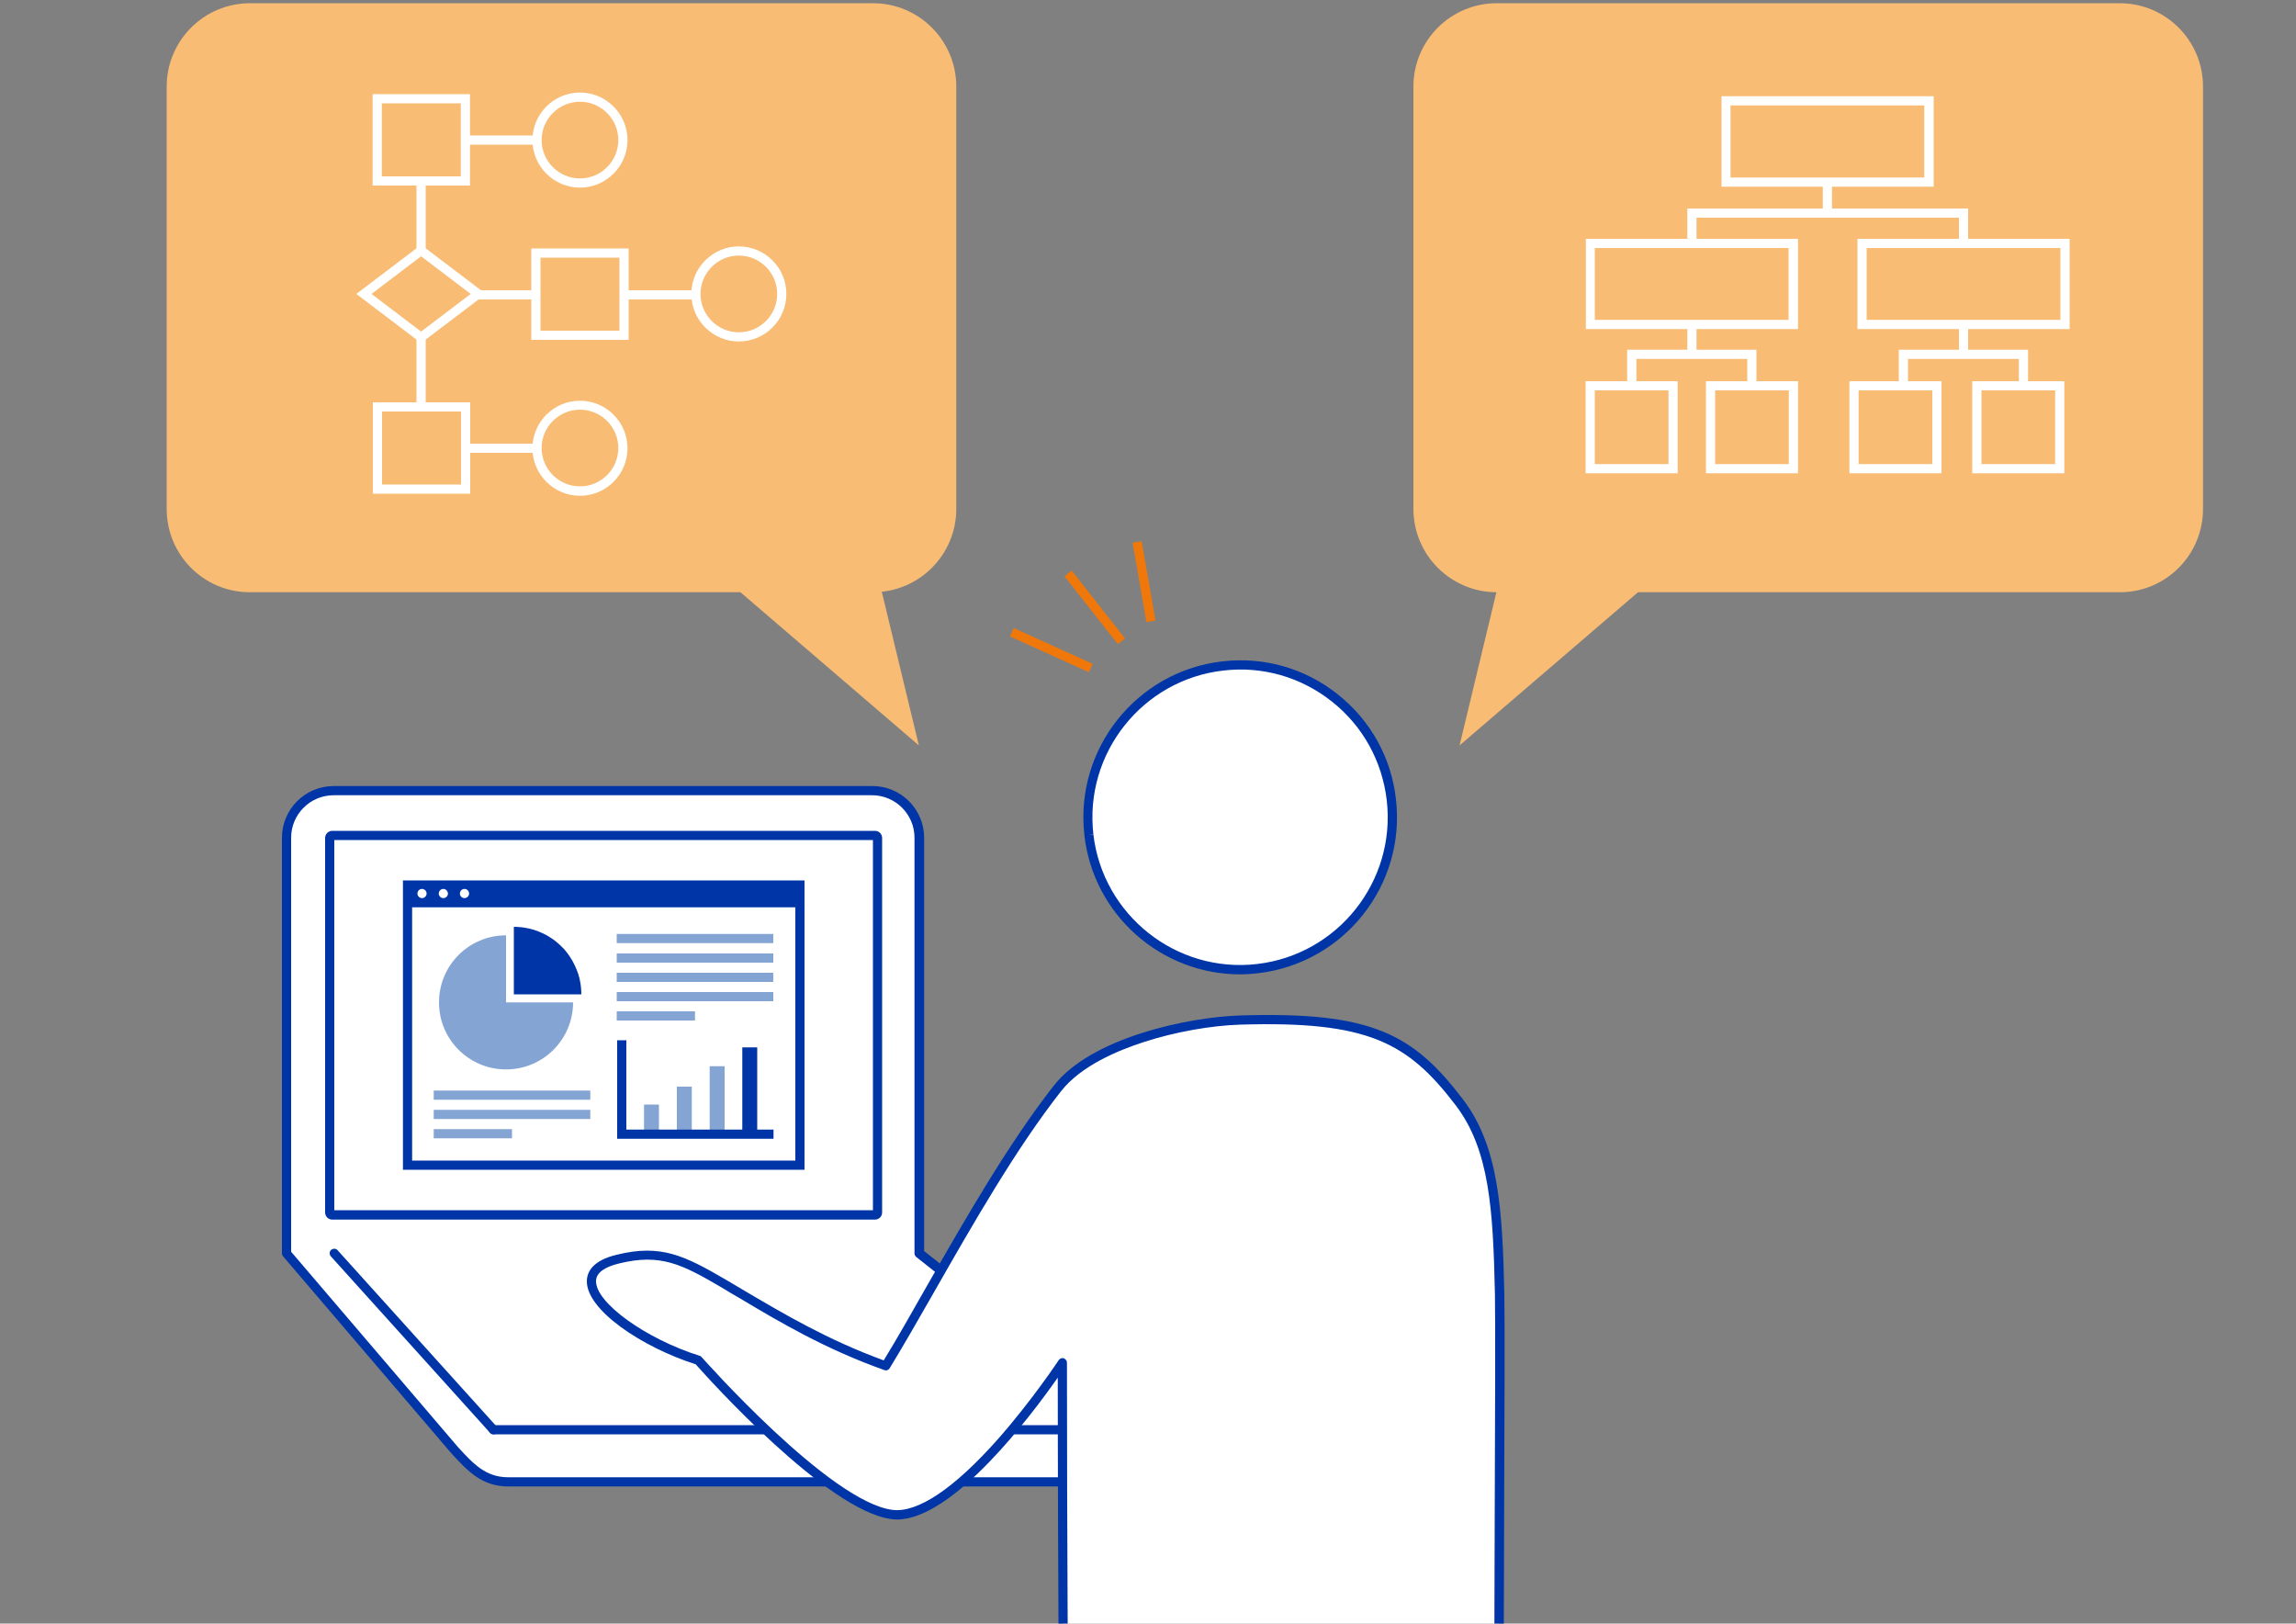 <?xml version="1.0" encoding="utf-8"?>
<!-- Generator: Adobe Illustrator 23.0.1, SVG Export Plug-In . SVG Version: 6.00 Build 0)  -->
<svg version="1.1" xmlns="http://www.w3.org/2000/svg" xmlns:xlink="http://www.w3.org/1999/xlink" x="0px" y="0px"
	 viewBox="0 0 1000 707" style="enable-background:new 0 0 1000 707;" xml:space="preserve">
<rect x="0" y="0" width="1000" height="707" fill="#808080" stroke="none"/>
<style type="text/css">
	.st0{fill:#FFFFFF;}
	.st1{fill:#0035A7;}
	.st2{fill:#F8BC75;}
	.st3{fill-rule:evenodd;clip-rule:evenodd;fill:#FFFFFF;}
	.st4{fill:#84A5D4;}
	.st5{fill:#F0780A;}
</style>
<g id="_x30_2">
	<title>ポータル機能</title>
	<g>
		<path class="st0" d="M474.3,363.6c4.2,36.4,37.2,62.5,73.5,58.2c36.4-4.2,62.4-37.1,58.3-73.4c-4.2-36.4-37.1-62.5-73.5-58.4
			c-36.4,4.2-62.5,37.1-58.4,73.5C474.3,363.5,474.3,363.5,474.3,363.6z"/>
		<path class="st1" d="M540.1,424.3c-34.2,0-63.8-25.7-67.8-60.5l0-0.1c-4.3-37.5,22.7-71.4,60.1-75.7c18.1-2.1,36,3,50.3,14.4
			C597,313.8,606,330,608,348.1c4.3,37.4-22.6,71.3-60,75.7C545.4,424.1,542.7,424.3,540.1,424.3z M476.2,363.3
			c4.1,35.2,36.1,60.6,71.3,56.5c35.2-4.1,60.5-36,56.5-71.2c-2-17.1-10.4-32.4-23.9-43.1c-13.5-10.7-30.3-15.5-47.3-13.5
			c-35.2,4-60.6,36-56.6,71.2l-2,0.3L476.2,363.3z"/>
	</g>
	<path class="st2" d="M108.8,257.9h271.4c20,0,36.3-16.2,36.3-36.3V37.7c0-20-16.2-36.3-36.3-36.3c-67.8,0-203.5,0-271.3,0
		c-20,0-36.3,16.2-36.3,36.3v183.9C72.6,241.7,88.8,257.9,108.8,257.9z"/>
	<polygon class="st2" points="262.6,206.5 371.7,206.5 400.2,324.6 	"/>
	<polygon class="st2" points="773.3,206.5 664.1,206.5 635.7,324.6 	"/>
	<g>
		<g>
			<path class="st0" d="M483.9,645.3c11.7,0,12.8-23.3,5.5-28.9l-89-70.6v-181c0-11.3-9.2-20.5-20.5-20.5H145.3
				c-11.3,0-20.5,9.2-20.5,20.5v181l73.2,85.7c7.1,7.7,12.8,13.8,23.3,13.8H483.9z"/>
			<path class="st1" d="M483.9,647.3H221.4c-11.5,0-17.7-6.7-24.8-14.4l-73.3-85.8c-0.3-0.4-0.5-0.8-0.5-1.3v-181
				c0-12.4,10.1-22.5,22.5-22.5H380c12.4,0,22.5,10.1,22.5,22.5v180l88.2,70c5.5,4.3,6.5,15.7,4,23.3
				C492.6,644,488.7,647.3,483.9,647.3z M126.8,545.1l72.7,85.1c6.7,7.3,12.1,13.1,21.8,13.1h262.5c3.9,0,5.9-3.5,6.9-6.4
				c2.3-6.7,1-16.1-2.6-18.9l-89-70.6c-0.5-0.4-0.8-1-0.8-1.6v-181c0-10.2-8.3-18.5-18.5-18.5H145.3c-10.2,0-18.5,8.3-18.5,18.5
				V545.1z"/>
		</g>
		<g>
			<path class="st0" d="M144.7,361.8c-1.7,0-3.1,1.4-3.1,3.1v163.1c0,1.7,1.4,3.1,3.1,3.1h236.4c1.7,0,3.1-1.4,3.1-3.1V364.9
				c0-1.7-1.4-3.1-3.1-3.1H144.7z"/>
			<path class="st1" d="M380.2,365.8V527H145.6V365.8H380.2 M381.1,361.8H144.7c-1.7,0-3.1,1.4-3.1,3.1v163.1c0,1.7,1.4,3.1,3.1,3.1
				h236.4c1.7,0,3.1-1.4,3.1-3.1V364.9C384.2,363.2,382.8,361.8,381.1,361.8L381.1,361.8z"/>
		</g>
		<g>
			<line class="st3" x1="473.2" y1="622.6" x2="214.9" y2="622.6"/>
			<path class="st1" d="M473.2,624.6H214.9c-1.1,0-2-0.9-2-2s0.9-2,2-2h258.3c1.1,0,2,0.9,2,2S474.3,624.6,473.2,624.6z"/>
		</g>
		<g>
			<line class="st0" x1="145.6" y1="545.8" x2="214.9" y2="622.6"/>
			<path class="st1" d="M214.9,624.6c-0.5,0-1.1-0.2-1.5-0.7l-69.3-76.8c-0.7-0.8-0.7-2.1,0.1-2.8c0.8-0.7,2.1-0.7,2.8,0.1
				l69.3,76.8c0.7,0.8,0.7,2.1-0.1,2.8C215.9,624.4,215.4,624.6,214.9,624.6z"/>
		</g>
		<path class="st1" d="M350.4,509.4H175.5v-126h174.9V509.4z M179.5,505.4h166.9v-118H179.5V505.4z"/>
		<rect x="177.5" y="385.4" class="st1" width="170.9" height="9.7"/>
		<path class="st0" d="M202.3,387.1L202.3,387.1c-1.1,0-2,0.9-2,2l0,0c0,1.1,0.9,2,2,2l0,0c1.1,0,2-0.9,2-2l0,0
			C204.3,388,203.4,387.1,202.3,387.1z"/>
		<path class="st0" d="M193.1,387.1L193.1,387.1c-1.1,0-2,0.9-2,2l0,0c0,1.1,0.9,2,2,2l0,0c1.1,0,2-0.9,2-2l0,0
			C195,388,194.2,387.1,193.1,387.1z"/>
		<path class="st0" d="M183.8,387.1L183.8,387.1c-1.1,0-2,0.9-2,2l0,0c0,1.1,0.9,2,2,2h0c1.1,0,2-0.9,2-2l0,0
			C185.8,388,184.9,387.1,183.8,387.1z"/>
		<rect x="280.5" y="481" class="st4" width="6.5" height="13.8"/>
		<rect x="294.8" y="473.2" class="st4" width="6.5" height="21.5"/>
		<rect x="309.1" y="464.3" class="st4" width="6.5" height="30.5"/>
		<rect x="323.3" y="456.1" class="st1" width="6.5" height="38.7"/>
		<g>
			<path class="st4" d="M220.4,436.5v-29.2c-16.2,0-29.2,13.1-29.2,29.2c0,16.2,13.1,29.2,29.2,29.2c16.2,0,29.2-13.1,29.2-29.2
				H220.4z"/>
			<path class="st1" d="M253.2,433c0-2-0.2-4-0.6-5.9c-0.2-1-0.4-1.9-0.7-2.8c-0.9-2.7-2.1-5.3-3.7-7.7c-0.5-0.8-1.1-1.5-1.7-2.3
				s-1.2-1.4-1.9-2.1c-0.7-0.7-1.4-1.3-2.1-1.9s-1.5-1.2-2.3-1.7c-2.3-1.6-4.9-2.8-7.7-3.7c-0.9-0.3-1.9-0.5-2.8-0.7
				c-1.9-0.4-3.9-0.6-5.9-0.6V433H253.2z"/>
		</g>
		<polygon class="st1" points="336.9,495.9 268.8,495.9 268.8,453 272.8,453 272.8,491.9 336.9,491.9 		"/>
		<g>
			<rect x="268.6" y="406.7" class="st4" width="68.2" height="4"/>
			<rect x="268.6" y="415.2" class="st4" width="68.2" height="4"/>
			<rect x="268.6" y="423.6" class="st4" width="68.2" height="4"/>
			<rect x="268.6" y="432" class="st4" width="68.2" height="4"/>
			<rect x="268.6" y="440.4" class="st4" width="34.1" height="4"/>
		</g>
		<g>
			<rect x="188.9" y="474.9" class="st4" width="68.2" height="4"/>
			<rect x="188.9" y="483.3" class="st4" width="68.2" height="4"/>
			<rect x="188.9" y="491.7" class="st4" width="34.1" height="4"/>
		</g>
	</g>
	<path class="st2" d="M923.3,257.9H651.9c-20,0-36.3-16.2-36.3-36.3V37.7c0-20,16.2-36.3,36.3-36.3c67.8,0,203.5,0,271.3,0
		c20,0,36.3,16.2,36.3,36.3v183.9C959.5,241.7,943.3,257.9,923.3,257.9z"/>
	<g>
		<path class="st0" d="M463.4,755.5c-0.7-63.9-0.7-162.1-0.7-162.1s-45.8,69.8-74.3,66.1c-28.5-3.7-84.3-67.2-84.3-67.2
			c-32.7-10.2-64.1-36.9-35.1-44c19-4.6,29.1,0.8,46.1,10.7c18.9,11,41.1,25.3,70.6,35.8c21.4-35.2,47.3-85.8,74.9-120.9
			c15.8-20.1,56.8-28.9,79.4-29.7c57.3-1.8,74.5,8.3,95.5,35.9c15.4,20.2,16.7,48.1,17.5,83.5c0.4,19.6-0.3,126.7-0.3,192H463.4z"/>
		<path class="st1" d="M652.7,757.5H463.4c-1.1,0-2-0.9-2-2c-0.6-53.8-0.7-132.7-0.7-155.6c-11.2,16-45.4,61.8-70.1,61.8
			c-0.8,0-1.6-0.1-2.4-0.2c-28-3.6-79.9-61.4-85.2-67.4c-23.3-7.4-47.8-23.7-47.4-36.4c0.1-3.8,2.5-8.8,13-11.3
			c19.4-4.8,29.7,0.5,47.6,10.9c2.6,1.5,5.3,3.1,8.1,4.8c17,10,36.2,21.4,60.6,30.3c6-9.8,12.2-20.8,18.8-32.4
			c16.7-29.2,35.7-62.3,55.4-87.4c16.4-20.8,58.4-29.7,81-30.4c57.4-1.8,75.4,8,97.2,36.7c15.4,20.2,17.1,47.8,17.9,84.6
			c0.2,11.6,0.1,54-0.1,98.8c-0.1,32.5-0.2,66.2-0.2,93.2C654.7,756.6,653.8,757.5,652.7,757.5z M465.4,753.5h185.4
			c0-26.6,0.1-59.4,0.2-91.2c0.2-44.9,0.3-87.2,0.1-98.7c-0.8-37.2-2.4-63-17.1-82.3c-20.9-27.4-38.2-36.8-93.9-35.1
			c-12.8,0.4-28.4,3.2-41.7,7.5c-11.8,3.8-27.6,10.5-36.2,21.4c-19.5,24.8-38.4,57.8-55,86.9c-6.9,12.1-13.5,23.6-19.7,33.8
			c-0.5,0.8-1.5,1.2-2.4,0.8c-25.6-9.1-45.4-20.8-62.8-31.2c-2.8-1.6-5.5-3.2-8.1-4.8c-17.4-10.2-26.6-14.8-44.6-10.4
			c-6.5,1.6-9.9,4.1-10,7.6c-0.3,9.4,21.6,25.2,45.1,32.6c0.4,0.1,0.7,0.3,0.9,0.6c0.6,0.6,55.7,63,83.1,66.5
			c10.9,1.4,26.9-9.3,46.1-31c14.7-16.7,26.2-34,26.3-34.2c0.5-0.7,1.4-1.1,2.2-0.8c0.8,0.3,1.4,1,1.4,1.9
			C464.7,594.4,464.7,690.3,465.4,753.5z"/>
	</g>
	<g>
		<title>ポータル機能</title>
		<path class="st0" d="M273.8,148h-42.4v-39.8h42.4V148z M235.4,144h34.4v-31.8h-34.4V144z"/>
		<path class="st0" d="M204.7,80.8h-42.4V41h42.4V80.8z M166.3,76.8h34.4V45h-34.4V76.8z"/>
		<path class="st0" d="M204.8,215h-42.4v-39.8h42.4V215z M166.4,211h34.4v-31.8h-34.4V211z"/>
		<path class="st0" d="M183.4,149.4L155.2,128l28.2-21.4l28.2,21.4L183.4,149.4z M161.8,128l21.6,16.4L205,128l-21.6-16.4L161.8,128
			z"/>
		<path class="st0" d="M321.8,148.7c-11.4,0-20.7-9.3-20.7-20.7s9.3-20.7,20.7-20.7s20.7,9.3,20.7,20.7S333.2,148.7,321.8,148.7z
			 M321.8,111.3c-9.2,0-16.7,7.5-16.7,16.7s7.5,16.7,16.7,16.7s16.7-7.5,16.7-16.7S331,111.3,321.8,111.3z"/>
		<path class="st0" d="M252.6,215.9c-11.4,0-20.7-9.3-20.7-20.7s9.3-20.7,20.7-20.7c11.4,0,20.7,9.3,20.7,20.7
			S264,215.9,252.6,215.9z M252.6,178.4c-9.2,0-16.7,7.5-16.7,16.7s7.5,16.7,16.7,16.7s16.7-7.5,16.7-16.7S261.8,178.4,252.6,178.4z
			"/>
		<path class="st0" d="M252.6,81.7c-11.4,0-20.7-9.3-20.7-20.7c0-11.4,9.3-20.7,20.7-20.7c11.4,0,20.7,9.3,20.7,20.7
			C273.3,72.4,264,81.7,252.6,81.7z M252.6,44.3c-9.2,0-16.7,7.5-16.7,16.7s7.5,16.7,16.7,16.7s16.7-7.5,16.7-16.7
			S261.8,44.3,252.6,44.3z"/>
		<rect x="181.4" y="78.8" class="st0" width="4" height="30.3"/>
		<rect x="202.7" y="59" class="st0" width="30.4" height="4"/>
		<rect x="205.4" y="126.4" class="st0" width="28" height="4"/>
		<rect x="271.7" y="126.4" class="st0" width="31.3" height="4"/>
		<rect x="202.7" y="193.2" class="st0" width="30.4" height="4"/>
		<rect x="181.4" y="146.3" class="st0" width="4" height="30.3"/>
	</g>
	<g>
		<path class="st0" d="M842.2,81.3h-92.4V41.9h92.4V81.3z M753.7,77.3h84.4V45.9h-84.4V77.3z"/>
		<path class="st0" d="M783.1,143.3h-92.4V104h92.4V143.3z M694.6,139.3h84.4V108h-84.4V139.3z"/>
		<path class="st0" d="M901.5,143.3H809V104h92.4V143.3z M813,139.3h84.4V108H813V139.3z"/>
		<path class="st0" d="M730.7,206.1h-40.1V166h40.1V206.1z M694.6,202.1h32.1V170h-32.1V202.1z"/>
		<path class="st0" d="M783.1,206.1H743V166h40.1V206.1z M747,202.1h32.1V170H747V202.1z"/>
		<path class="st0" d="M845.6,206.1h-40.1V166h40.1V206.1z M809.5,202.1h32.1V170h-32.1V202.1z"/>
		<path class="st0" d="M899.1,206.1H859V166h40.1V206.1z M863,202.1h32.1V170H863V202.1z"/>
		<rect x="793.9" y="79.8" class="st0" width="4" height="13"/>
		<rect x="734.9" y="141.3" class="st0" width="4" height="13"/>
		<polygon class="st0" points="857.2,106 853.2,106 853.2,94.8 738.9,94.8 738.9,105.9 734.9,105.9 734.9,90.8 857.2,90.8 		"/>
		<polygon class="st0" points="765,167.5 761,167.5 761,156.3 712.7,156.3 712.7,167.5 708.7,167.5 708.7,152.3 765,152.3 		"/>
		<rect x="853.2" y="141.3" class="st0" width="4" height="13"/>
		<polygon class="st0" points="883.3,167.5 879.3,167.5 879.3,156.3 831,156.3 831,167.5 827,167.5 827,152.3 883.3,152.3 		"/>
	</g>
	<g>
		
			<rect x="474.9" y="245.9" transform="matrix(0.786 -0.618 0.618 0.786 -61.629 351.155)" class="st5" width="4" height="37.6"/>
		
			<rect x="496.4" y="235.5" transform="matrix(0.985 -0.172 0.172 0.985 -36.17 89.763)" class="st5" width="4" height="35.1"/>
		
			<rect x="456.3" y="264.1" transform="matrix(0.413 -0.91 0.91 0.413 11.079 583.287)" class="st5" width="4" height="37.8"/>
	</g>
</g>
<g id="_x30_1">
</g>
</svg>

